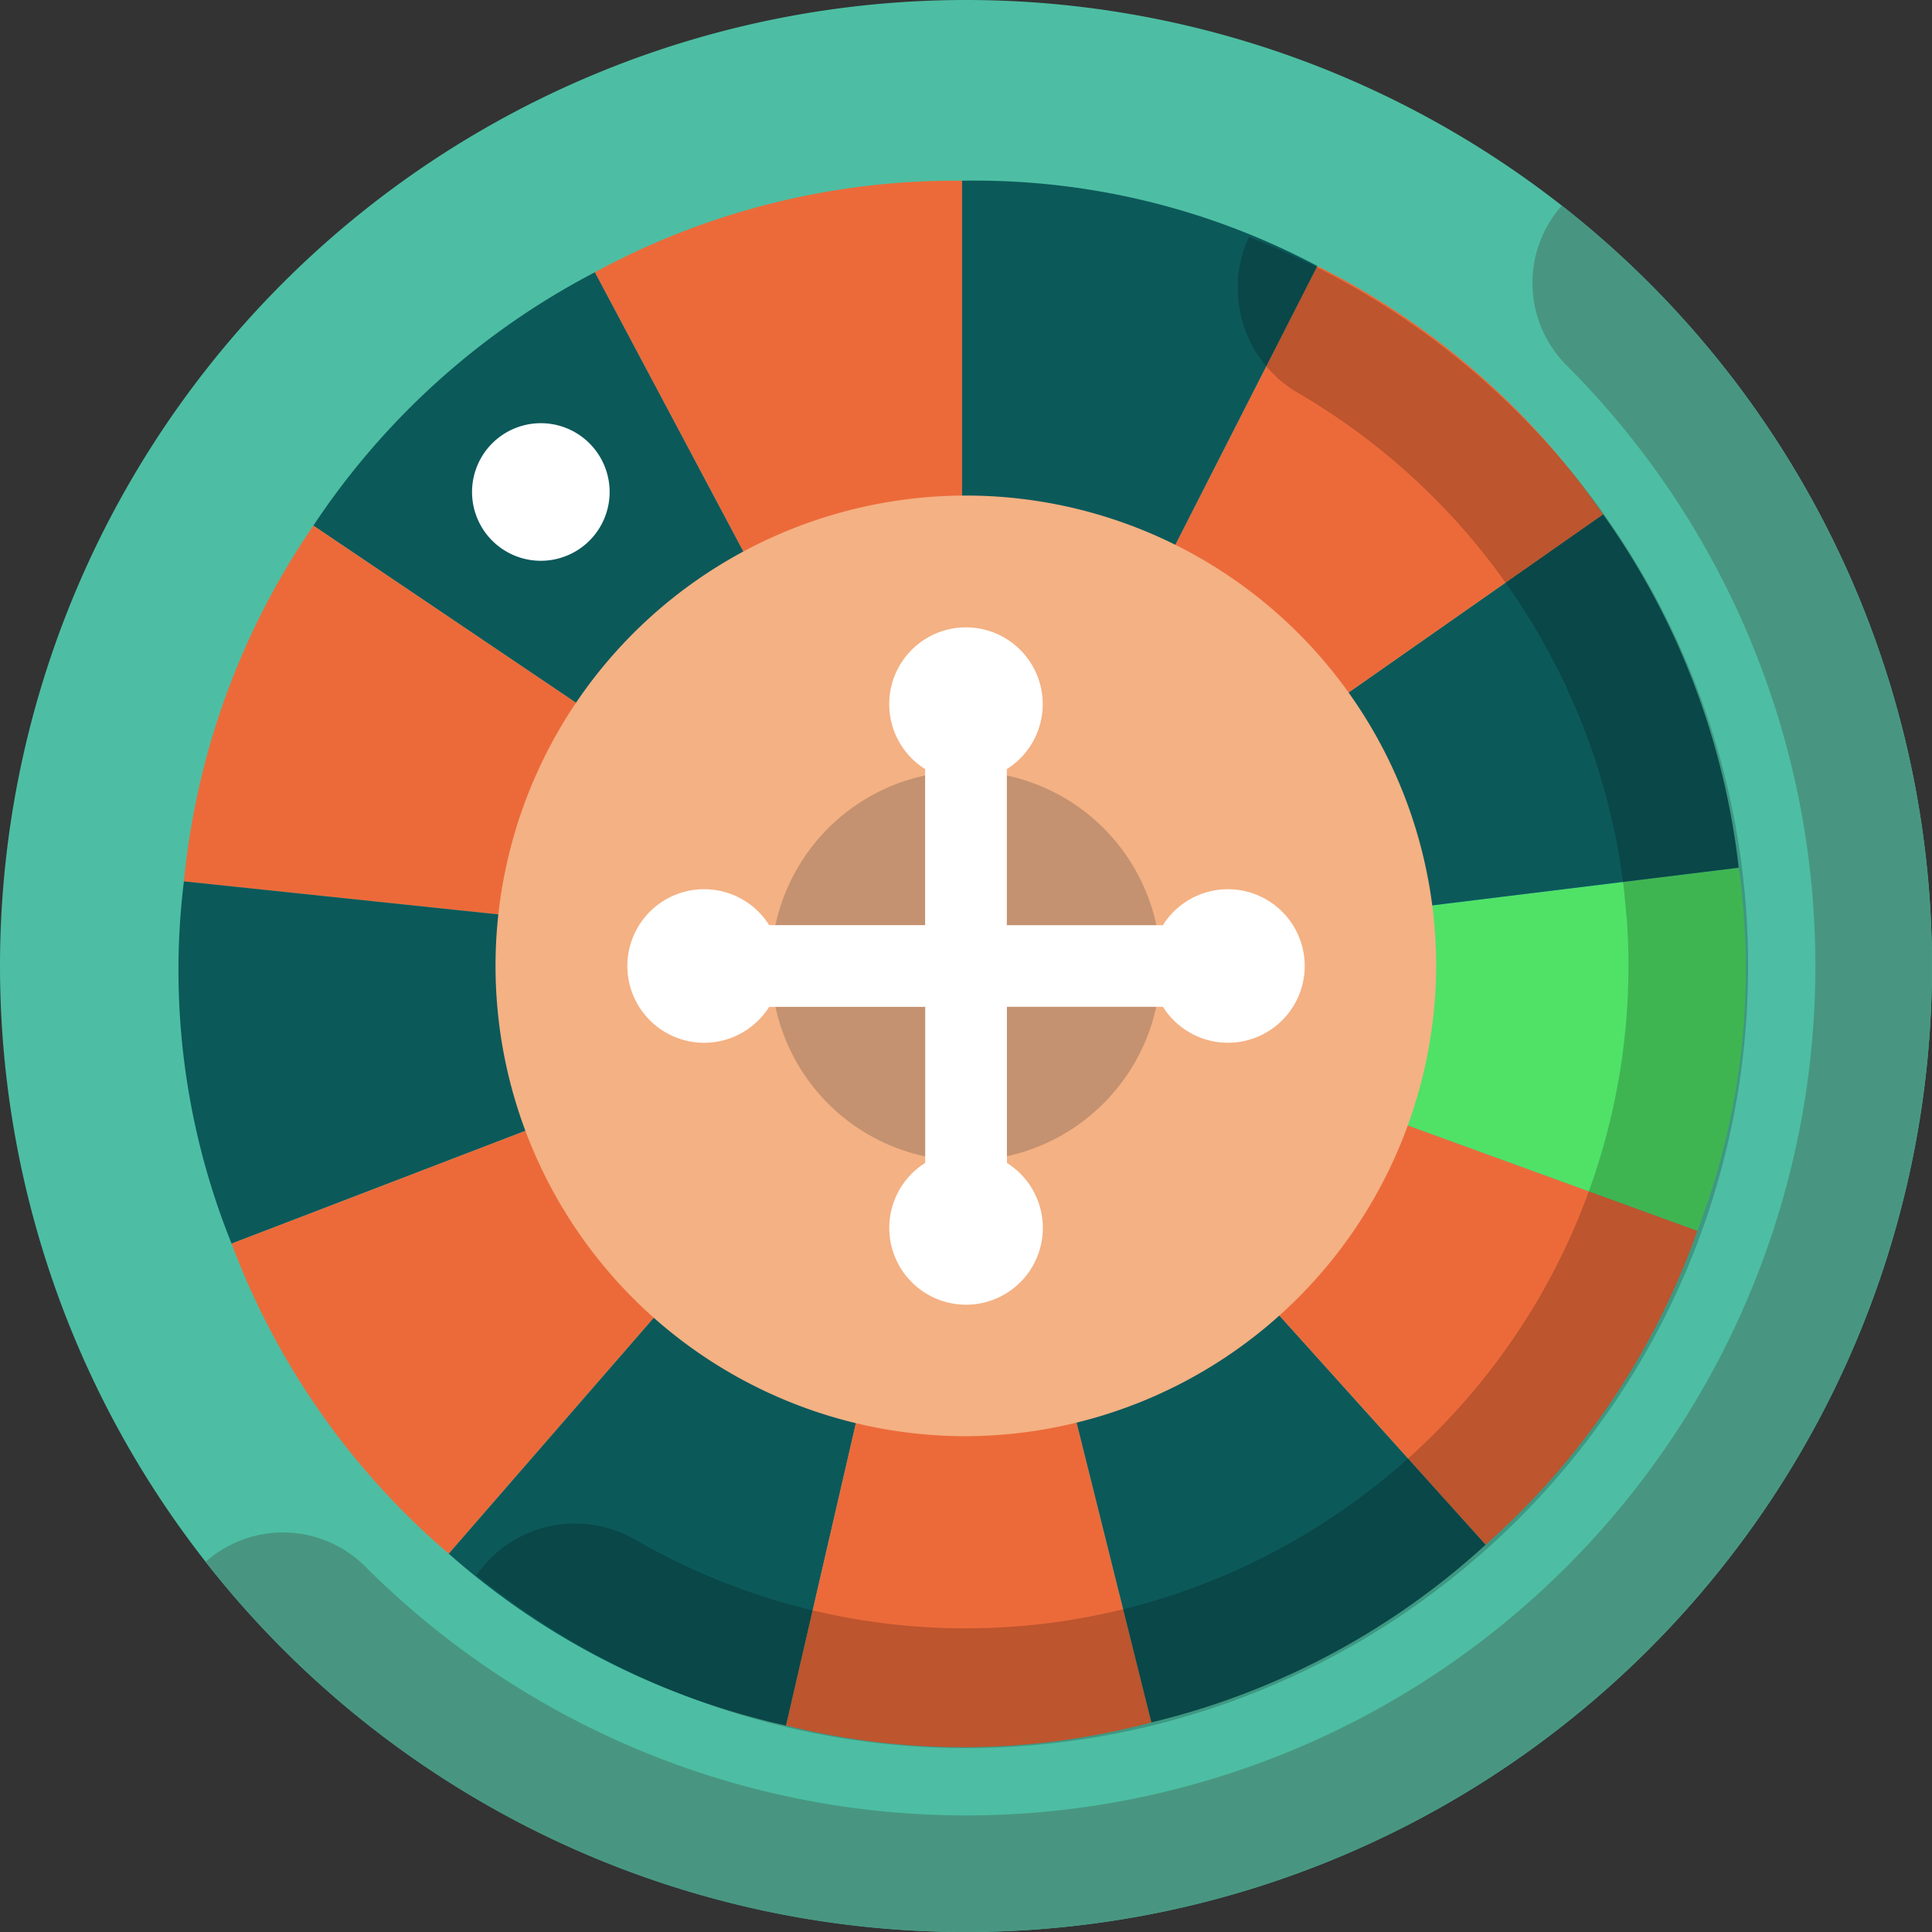 <svg id="Mini_Roulette" data-name="Mini Roulette" xmlns="http://www.w3.org/2000/svg" xmlns:xlink="http://www.w3.org/1999/xlink" width="63.836" height="63.836" viewBox="0 0 63.836 63.836">
  <rect x="0" y="0" width="63.836" height="63.836" fill="#333333" stroke="none"/>
  <defs>
    <clipPath id="clip-path">
      <rect id="Rectangle_11319" data-name="Rectangle 11319" width="63.836" height="63.836" fill="none"/>
    </clipPath>
    <clipPath id="clip-path-3">
      <rect id="Rectangle_11317" data-name="Rectangle 11317" width="42.016" height="49.927" fill="none"/>
    </clipPath>
  </defs>
  <g id="Group_41548" data-name="Group 41548" clip-path="url(#clip-path)">
    <g id="Group_41547" data-name="Group 41547" transform="translate(0 0)">
      <g id="Group_41546" data-name="Group 41546" clip-path="url(#clip-path)">
        <path id="Path_22730" data-name="Path 22730" d="M31.918,0A31.918,31.918,0,1,1,0,31.918,31.917,31.917,0,0,1,31.918,0" transform="translate(0 0)" fill="#4dbea3"/>
        <path id="Path_22731" data-name="Path 22731" d="M29.532,61.45A31.919,31.919,0,0,0,49.218,4.407a3.851,3.851,0,0,0,.159,5.28,28.065,28.065,0,0,1-39.69,39.69,3.851,3.851,0,0,0-5.28-.159A31.86,31.86,0,0,0,29.532,61.45" transform="translate(2.386 2.387)" fill="#489681"/>
        <path id="Path_22732" data-name="Path 22732" d="M24.886,29.727,12.748,6.9A24.991,24.991,0,0,1,24.886,3.873Z" transform="translate(6.903 2.098)" fill="#ec6a3a"/>
        <path id="Path_22733" data-name="Path 22733" d="M28.151,28.664,6.717,14.206a25.007,25.007,0,0,1,9.3-8.37Z" transform="translate(3.637 3.161)" fill="#0c595a"/>
        <path id="Path_22734" data-name="Path 22734" d="M29.654,25.724l-25.712-2.7A24.994,24.994,0,0,1,8.22,11.266Z" transform="translate(2.135 6.101)" fill="#ec6a3a"/>
        <path id="Path_22735" data-name="Path 22735" d="M29.713,21.594,5.576,30.86A24.123,24.123,0,0,1,4,18.892Z" transform="translate(2.076 10.23)" fill="#0c595a"/>
        <path id="Path_22736" data-name="Path 22736" d="M29.1,20.645,12.14,40.157A24.989,24.989,0,0,1,4.964,29.911Z" transform="translate(2.688 11.18)" fill="#ec6a3a"/>
        <path id="Path_22737" data-name="Path 22737" d="M26.58,20.645,20.764,45.836A24.984,24.984,0,0,1,9.619,40.157Z" transform="translate(5.209 11.18)" fill="#0c595a"/>
        <path id="Path_22738" data-name="Path 22738" d="M22.665,20.645,28.92,45.731a24.113,24.113,0,0,1-12.071.1Z" transform="translate(9.124 11.18)" fill="#ec6a3a"/>
        <path id="Path_22739" data-name="Path 22739" d="M20.622,20.645l17.3,19.213a25,25,0,0,1-11.045,5.873Z" transform="translate(11.167 11.18)" fill="#0c595a"/>
        <path id="Path_22740" data-name="Path 22740" d="M20.622,20.645l24.294,8.842a24.979,24.979,0,0,1-6.994,10.371Z" transform="translate(11.167 11.18)" fill="#ec6a3a"/>
        <path id="Path_22741" data-name="Path 22741" d="M20.622,21.752,46.283,18.6a24.1,24.1,0,0,1-1.367,11.993Z" transform="translate(11.167 10.073)" fill="#4fe267"/>
        <path id="Path_22742" data-name="Path 22742" d="M20.622,25.854,41.8,11.025A24.993,24.993,0,0,1,46.283,22.7Z" transform="translate(11.167 5.97)" fill="#0c595a"/>
        <path id="Path_22743" data-name="Path 22743" d="M20.622,28.737,32.359,5.7A25,25,0,0,1,41.8,13.908Z" transform="translate(11.167 3.088)" fill="#ec6a3a"/>
        <path id="Path_22744" data-name="Path 22744" d="M20.622,29.727V3.873A24.109,24.109,0,0,1,32.359,6.691Z" transform="translate(11.167 2.098)" fill="#0c595a"/>
        <g id="Group_41545" data-name="Group 41545" transform="translate(15.743 7.832)" opacity="0.2">
          <g id="Group_41544" data-name="Group 41544">
            <g id="Group_41543" data-name="Group 41543" clip-path="url(#clip-path-3)">
              <path id="Path_22745" data-name="Path 22745" d="M52.229,29.167a25.682,25.682,0,0,0-3.467-12.918A26.03,26.03,0,0,0,39.3,6.794a25.761,25.761,0,0,0-3.562-1.713,3.977,3.977,0,0,0-.254.688h0l0,.015c0,.02-.006.04-.011.06a3.984,3.984,0,0,0-.1.626c-.006.072,0,.145,0,.217a3.983,3.983,0,0,0,.009.47c.009.085.025.166.037.251.023.142.051.282.088.421.023.086.051.17.08.254a3.9,3.9,0,0,0,.159.39c.039.082.077.162.12.242.071.125.15.244.233.362.051.071.1.143.154.213a4.071,4.071,0,0,0,.328.345c.054.052.1.108.162.159a3.97,3.97,0,0,0,.587.421,22,22,0,0,1,8,8.02c.2.341.381.691.56,1.042.035.071.077.139.111.21.176.351.335.712.49,1.073.032.074.069.145.1.219.171.41.327.825.473,1.244.009.029.022.057.031.085.126.365.236.737.342,1.108.023.086.054.17.079.256.1.376.187.757.27,1.138.019.085.043.168.06.253.086.429.157.862.217,1.295.006.042.015.08.02.12.051.373.083.751.114,1.128.009.1.025.205.031.308q.049.724.049,1.452A21.829,21.829,0,0,1,45.34,40.1l-.006.011a21.951,21.951,0,0,1-5.653,6.416l0,0A22.267,22.267,0,0,1,37.327,48.1a21.793,21.793,0,0,1-21.872.018l-.006,0A3.955,3.955,0,0,0,10.212,49.3a26.182,26.182,0,0,0,3.259,2.24,25.8,25.8,0,0,0,25.834,0,26.03,26.03,0,0,0,9.457-9.456,25.682,25.682,0,0,0,3.467-12.918" transform="translate(-10.213 -5.081)"/>
            </g>
          </g>
        </g>
        <path id="Path_22746" data-name="Path 22746" d="M26.165,41.7A15.54,15.54,0,1,1,41.7,26.165,15.594,15.594,0,0,1,26.165,41.7" transform="translate(5.753 5.754)" fill="#f4b183"/>
        <path id="Path_22747" data-name="Path 22747" d="M22.967,29.4A6.436,6.436,0,1,1,29.4,22.967,6.457,6.457,0,0,1,22.967,29.4" transform="translate(8.951 8.952)" fill="#c49270"/>
        <path id="Path_22748" data-name="Path 22748" d="M33.287,22.1a2.534,2.534,0,0,0-2.146,1.187H25.984V18.13a2.536,2.536,0,1,0-2.7,0v5.156H18.131a2.537,2.537,0,1,0,0,2.7h5.156v5.156a2.537,2.537,0,1,0,2.7,0V25.985h5.156A2.536,2.536,0,1,0,33.287,22.1" transform="translate(7.283 7.282)" fill="#fff"/>
        <path id="Path_22749" data-name="Path 22749" d="M12.392,9.071a2.273,2.273,0,1,1-2.274,2.274,2.274,2.274,0,0,1,2.274-2.274" transform="translate(5.479 4.912)" fill="#fff"/>
      </g>
    </g>
  </g>
</svg>
